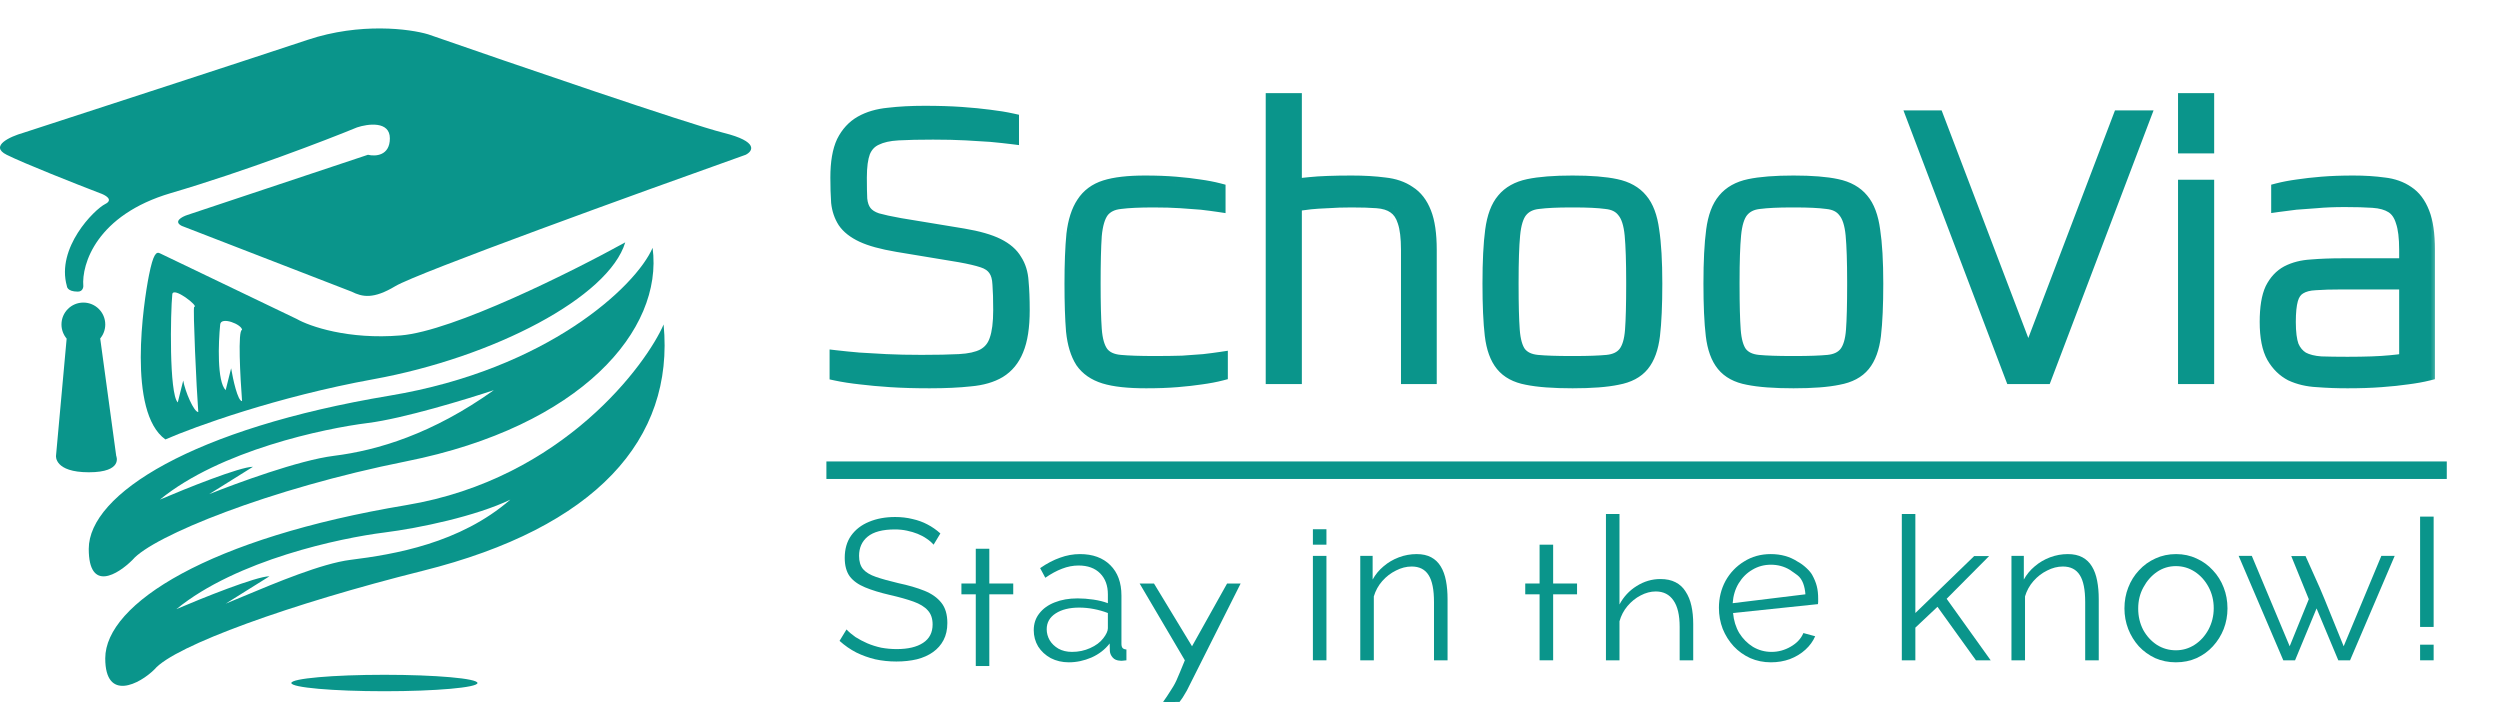 <svg xmlns="http://www.w3.org/2000/svg" width="132" height="38" viewBox="0 0 132 38" fill="none"><path d="M18.562 15.398L9.601 11.929C9.138 11.698 9.601 11.447 9.891 11.351L19.429 8.172C19.814 8.268 20.585 8.23 20.585 7.305C20.585 6.38 19.429 6.534 18.851 6.727C17.213 7.401 12.954 9.039 9.023 10.195C5.093 11.351 4.302 13.953 4.399 15.109C4.399 15.109 4.399 15.398 4.11 15.398C3.532 15.398 3.532 15.109 3.532 15.109C2.954 13.085 4.977 11.062 5.555 10.773C6.017 10.542 5.555 10.291 5.266 10.195C4.013 9.713 1.276 8.634 0.351 8.172C-0.574 7.709 0.544 7.208 1.219 7.016C5.072 5.763 13.474 3.027 16.248 2.102C19.023 1.177 21.644 1.524 22.607 1.813C27.039 3.354 36.366 6.553 38.215 7.016C40.065 7.478 39.757 7.979 39.372 8.172C33.687 10.195 22.029 14.415 20.873 15.109C19.717 15.802 19.14 15.687 18.562 15.398Z" fill="#0A958B"></path><path fill-rule="evenodd" clip-rule="evenodd" d="M21.162 17.71C23.937 17.479 30.219 14.338 33.013 12.797C32.145 15.687 26.076 18.867 19.717 20.023C14.63 20.948 10.275 22.528 8.733 23.202C6.71 21.757 7.578 15.976 7.866 14.531C8.092 13.397 8.252 13.279 8.444 13.375L15.67 16.843C16.345 17.229 18.387 17.942 21.162 17.71ZM11.915 20.601C11.453 20.138 11.53 18.096 11.626 17.132C11.663 16.688 12.781 17.132 12.781 17.421C12.55 17.421 12.685 19.926 12.781 21.179C12.55 21.179 12.3 20.023 12.203 19.445L11.915 20.601ZM9.097 15.541C9.001 16.505 8.924 20.785 9.386 21.248L9.674 20.092C9.771 20.67 10.238 21.757 10.469 21.757C10.373 20.505 10.18 16.265 10.252 16.2C10.541 16.2 9.134 15.097 9.097 15.541Z" fill="#0A958B"></path><path fill-rule="evenodd" clip-rule="evenodd" d="M34.457 13.085C33.59 15.108 28.907 19.502 20.583 20.889C10.178 22.623 4.686 26.092 4.686 28.982C4.686 31.294 6.228 30.331 6.998 29.56C8.058 28.308 14.224 25.803 21.45 24.358C30.678 22.512 35.035 17.421 34.457 13.085ZM26.075 20.6C24.63 21.081 21.277 22.103 19.427 22.334C17.114 22.623 11.623 23.779 8.443 26.38C9.792 25.802 12.663 24.646 13.357 24.646L11.045 26.091C12.49 25.513 15.78 24.299 17.629 24.068C19.942 23.779 22.832 22.912 26.075 20.6Z" fill="#0A958B"></path><path fill-rule="evenodd" clip-rule="evenodd" d="M35.039 17.132C34.172 19.155 29.779 25.283 21.454 26.67C11.049 28.404 5.557 31.873 5.557 34.763C5.557 37.075 7.388 36.112 8.158 35.341C9.218 34.089 15.384 31.873 22.321 30.139C31.451 27.856 35.617 23.202 35.039 17.132ZM26.946 26.381C25.148 27.248 22.148 27.884 20.298 28.116C17.986 28.404 12.494 29.561 9.314 32.162C10.663 31.584 13.534 30.428 14.228 30.428L11.916 31.873C12.183 31.766 12.513 31.628 12.885 31.471C14.528 30.783 16.992 29.749 18.5 29.561C20.813 29.272 24.281 28.694 26.946 26.381Z" fill="#0A958B"></path><ellipse cx="20.297" cy="36.063" rx="4.914" ry="0.434" fill="#0A958B"></ellipse><path fill-rule="evenodd" clip-rule="evenodd" d="M5.291 17.871C5.458 17.671 5.558 17.413 5.558 17.132C5.558 16.493 5.04 15.976 4.402 15.976C3.763 15.976 3.246 16.493 3.246 17.132C3.246 17.416 3.349 17.677 3.519 17.879L2.957 24.069C2.957 24.069 2.858 24.936 4.691 24.936C6.524 24.936 6.136 24.069 6.136 24.069L5.291 17.871Z" fill="#0A958B"></path><mask id="path-7-outside-1_78_658" maskUnits="userSpaceOnUse" x="42.824" y="3.934" width="86" height="17" fill="black"><rect fill="white" x="42.824" y="3.934" width="86" height="17"></rect><path d="M54.022 16.373C54.022 17.263 53.914 17.964 53.699 18.477C53.496 18.976 53.186 19.354 52.768 19.61C52.363 19.853 51.851 20.001 51.23 20.055C50.623 20.122 49.908 20.156 49.086 20.156C48.317 20.156 47.629 20.136 47.022 20.096C46.415 20.055 45.896 20.008 45.464 19.954C44.965 19.9 44.527 19.832 44.149 19.752V18.841C44.5 18.881 44.904 18.922 45.363 18.962C45.754 18.989 46.226 19.016 46.779 19.043C47.332 19.07 47.959 19.084 48.661 19.084C49.457 19.084 50.117 19.07 50.644 19.043C51.183 19.016 51.608 18.922 51.918 18.76C52.242 18.585 52.465 18.315 52.586 17.951C52.721 17.573 52.788 17.047 52.788 16.373C52.788 15.806 52.775 15.354 52.748 15.017C52.734 14.68 52.66 14.417 52.525 14.228C52.39 14.026 52.175 13.877 51.878 13.783C51.594 13.688 51.19 13.594 50.664 13.5L47.366 12.953C46.57 12.818 45.956 12.65 45.525 12.447C45.093 12.245 44.776 11.996 44.574 11.699C44.385 11.402 44.27 11.065 44.23 10.687C44.203 10.296 44.189 9.858 44.189 9.372C44.189 8.576 44.297 7.949 44.513 7.49C44.742 7.032 45.059 6.688 45.464 6.459C45.869 6.229 46.354 6.088 46.921 6.034C47.487 5.966 48.121 5.933 48.823 5.933C49.551 5.933 50.199 5.953 50.765 5.993C51.331 6.034 51.817 6.081 52.222 6.135C52.68 6.189 53.092 6.256 53.456 6.337V7.268C53.132 7.227 52.755 7.187 52.323 7.147C51.959 7.12 51.52 7.093 51.008 7.066C50.495 7.039 49.915 7.025 49.268 7.025C48.539 7.025 47.926 7.039 47.427 7.066C46.941 7.093 46.55 7.18 46.253 7.329C45.956 7.464 45.74 7.693 45.606 8.017C45.484 8.34 45.424 8.792 45.424 9.372C45.424 9.844 45.43 10.222 45.444 10.505C45.471 10.788 45.552 11.018 45.687 11.193C45.822 11.368 46.031 11.503 46.314 11.598C46.597 11.679 47.002 11.766 47.528 11.861L50.846 12.407C51.642 12.542 52.255 12.717 52.687 12.933C53.119 13.149 53.429 13.419 53.618 13.742C53.82 14.053 53.935 14.424 53.962 14.855C54.002 15.287 54.022 15.793 54.022 16.373ZM64.483 19.752C64.173 19.832 63.816 19.9 63.411 19.954C63.06 20.008 62.642 20.055 62.157 20.096C61.671 20.136 61.125 20.156 60.518 20.156C59.574 20.156 58.839 20.075 58.312 19.913C57.786 19.752 57.389 19.475 57.119 19.084C56.862 18.679 56.7 18.146 56.633 17.485C56.579 16.825 56.552 15.988 56.552 14.977C56.552 13.925 56.586 13.055 56.653 12.367C56.734 11.679 56.91 11.132 57.179 10.728C57.449 10.31 57.84 10.02 58.353 9.858C58.865 9.696 59.567 9.615 60.457 9.615C61.064 9.615 61.604 9.635 62.076 9.676C62.561 9.716 62.973 9.763 63.31 9.817C63.701 9.871 64.052 9.939 64.362 10.02V10.849C64.092 10.809 63.782 10.768 63.431 10.728C63.121 10.701 62.757 10.674 62.339 10.647C61.921 10.62 61.442 10.606 60.902 10.606C60.16 10.606 59.58 10.633 59.162 10.687C58.744 10.728 58.427 10.883 58.211 11.153C58.009 11.422 57.881 11.854 57.827 12.447C57.786 13.041 57.766 13.884 57.766 14.977C57.766 16.015 57.786 16.818 57.827 17.384C57.867 17.951 57.989 18.369 58.191 18.639C58.393 18.895 58.71 19.043 59.142 19.084C59.574 19.124 60.187 19.145 60.983 19.145C61.523 19.145 62.008 19.138 62.44 19.124C62.871 19.097 63.242 19.07 63.553 19.043C63.903 19.003 64.214 18.962 64.483 18.922V19.752ZM74.319 19.934V13.196C74.319 12.549 74.259 12.05 74.137 11.699C74.029 11.348 73.854 11.092 73.611 10.93C73.382 10.768 73.078 10.674 72.701 10.647C72.337 10.62 71.891 10.606 71.365 10.606C70.893 10.606 70.475 10.62 70.111 10.647C69.747 10.66 69.436 10.681 69.18 10.707C68.883 10.748 68.62 10.782 68.391 10.809V19.934H67.177V5.265H68.391V9.777C68.62 9.75 68.883 9.723 69.18 9.696C69.436 9.669 69.747 9.649 70.111 9.635C70.475 9.622 70.893 9.615 71.365 9.615C72.013 9.615 72.593 9.649 73.105 9.716C73.618 9.77 74.05 9.918 74.4 10.161C74.764 10.39 75.041 10.748 75.23 11.233C75.419 11.706 75.513 12.36 75.513 13.196V19.934H74.319ZM87.423 14.977C87.423 16.11 87.382 17.02 87.301 17.708C87.221 18.382 87.032 18.902 86.735 19.266C86.438 19.63 85.993 19.866 85.4 19.974C84.82 20.096 84.031 20.156 83.032 20.156C82.021 20.156 81.218 20.096 80.625 19.974C80.045 19.866 79.606 19.63 79.309 19.266C79.013 18.902 78.824 18.382 78.743 17.708C78.662 17.02 78.622 16.11 78.622 14.977C78.622 13.803 78.669 12.866 78.763 12.164C78.858 11.449 79.06 10.91 79.37 10.546C79.68 10.168 80.126 9.918 80.706 9.797C81.286 9.676 82.061 9.615 83.032 9.615C83.99 9.615 84.752 9.676 85.319 9.797C85.899 9.918 86.344 10.168 86.654 10.546C86.964 10.91 87.167 11.449 87.261 12.164C87.369 12.866 87.423 13.803 87.423 14.977ZM86.209 14.875C86.209 13.81 86.182 12.987 86.128 12.407C86.074 11.827 85.939 11.409 85.723 11.153C85.521 10.883 85.211 10.728 84.793 10.687C84.388 10.633 83.828 10.606 83.113 10.606H82.931C82.216 10.606 81.65 10.633 81.232 10.687C80.827 10.728 80.517 10.883 80.301 11.153C80.099 11.409 79.971 11.827 79.916 12.407C79.863 12.987 79.836 13.81 79.836 14.875V15.057C79.836 16.083 79.856 16.872 79.896 17.425C79.937 17.978 80.051 18.382 80.24 18.639C80.443 18.895 80.753 19.043 81.171 19.084C81.589 19.124 82.176 19.145 82.931 19.145H83.113C83.855 19.145 84.435 19.124 84.853 19.084C85.271 19.043 85.582 18.895 85.784 18.639C85.986 18.382 86.108 17.978 86.148 17.425C86.189 16.872 86.209 16.083 86.209 15.057V14.875ZM99.09 14.977C99.09 16.11 99.049 17.02 98.968 17.708C98.888 18.382 98.699 18.902 98.402 19.266C98.105 19.63 97.66 19.866 97.067 19.974C96.487 20.096 95.698 20.156 94.699 20.156C93.688 20.156 92.885 20.096 92.292 19.974C91.712 19.866 91.273 19.63 90.977 19.266C90.68 18.902 90.491 18.382 90.41 17.708C90.329 17.02 90.289 16.11 90.289 14.977C90.289 13.803 90.336 12.866 90.43 12.164C90.525 11.449 90.727 10.91 91.037 10.546C91.347 10.168 91.793 9.918 92.373 9.797C92.953 9.676 93.728 9.615 94.699 9.615C95.657 9.615 96.419 9.676 96.986 9.797C97.566 9.918 98.011 10.168 98.321 10.546C98.631 10.91 98.834 11.449 98.928 12.164C99.036 12.866 99.09 13.803 99.09 14.977ZM97.876 14.875C97.876 13.81 97.849 12.987 97.795 12.407C97.741 11.827 97.606 11.409 97.39 11.153C97.188 10.883 96.878 10.728 96.46 10.687C96.055 10.633 95.495 10.606 94.78 10.606H94.598C93.883 10.606 93.317 10.633 92.899 10.687C92.494 10.728 92.184 10.883 91.968 11.153C91.766 11.409 91.638 11.827 91.584 12.407C91.53 12.987 91.503 13.81 91.503 14.875V15.057C91.503 16.083 91.523 16.872 91.563 17.425C91.604 17.978 91.718 18.382 91.907 18.639C92.11 18.895 92.42 19.043 92.838 19.084C93.256 19.124 93.843 19.145 94.598 19.145H94.78C95.522 19.145 96.102 19.124 96.52 19.084C96.938 19.043 97.249 18.895 97.451 18.639C97.653 18.382 97.775 17.978 97.815 17.425C97.856 16.872 97.876 16.083 97.876 15.057V14.875ZM107.985 19.934H106.225L101.005 6.175H102.279L107.095 18.821L111.91 6.175H113.205L107.985 19.934ZM115.347 19.934V9.837H116.561V19.934H115.347ZM115.347 7.754V5.265H116.561V7.754H115.347ZM128.217 19.752C127.893 19.832 127.515 19.9 127.084 19.954C126.72 20.008 126.268 20.055 125.728 20.096C125.202 20.136 124.609 20.156 123.948 20.156C123.395 20.156 122.862 20.136 122.349 20.096C121.837 20.069 121.378 19.961 120.974 19.772C120.582 19.569 120.265 19.259 120.023 18.841C119.78 18.409 119.658 17.796 119.658 17C119.658 16.244 119.753 15.665 119.942 15.26C120.144 14.855 120.421 14.558 120.771 14.37C121.135 14.181 121.56 14.073 122.046 14.046C122.531 14.005 123.064 13.985 123.644 13.985H127.023V13.196C127.023 12.549 126.962 12.05 126.841 11.699C126.733 11.335 126.551 11.072 126.295 10.91C126.038 10.748 125.701 10.653 125.283 10.627C124.878 10.6 124.386 10.586 123.806 10.586C123.24 10.586 122.741 10.606 122.309 10.647C121.891 10.674 121.527 10.701 121.216 10.728C120.866 10.768 120.549 10.809 120.265 10.849V10.02C120.576 9.939 120.933 9.871 121.338 9.817C121.688 9.763 122.107 9.716 122.592 9.676C123.078 9.635 123.631 9.615 124.251 9.615C124.845 9.615 125.384 9.649 125.87 9.716C126.355 9.77 126.774 9.918 127.124 10.161C127.475 10.39 127.745 10.748 127.934 11.233C128.122 11.706 128.217 12.36 128.217 13.196V19.752ZM127.023 14.936H123.644C123.091 14.936 122.633 14.95 122.268 14.977C121.918 14.99 121.634 15.064 121.419 15.199C121.216 15.32 121.075 15.523 120.994 15.806C120.913 16.089 120.872 16.487 120.872 17C120.872 17.553 120.926 17.978 121.034 18.274C121.156 18.558 121.338 18.774 121.581 18.922C121.837 19.057 122.161 19.138 122.552 19.165C122.943 19.178 123.408 19.185 123.948 19.185C124.42 19.185 124.845 19.178 125.222 19.165C125.6 19.151 125.924 19.131 126.194 19.104C126.504 19.077 126.78 19.043 127.023 19.003V14.936Z"></path></mask><path d="M54.022 16.373C54.022 17.263 53.914 17.964 53.699 18.477C53.496 18.976 53.186 19.354 52.768 19.61C52.363 19.853 51.851 20.001 51.23 20.055C50.623 20.122 49.908 20.156 49.086 20.156C48.317 20.156 47.629 20.136 47.022 20.096C46.415 20.055 45.896 20.008 45.464 19.954C44.965 19.9 44.527 19.832 44.149 19.752V18.841C44.5 18.881 44.904 18.922 45.363 18.962C45.754 18.989 46.226 19.016 46.779 19.043C47.332 19.07 47.959 19.084 48.661 19.084C49.457 19.084 50.117 19.07 50.644 19.043C51.183 19.016 51.608 18.922 51.918 18.76C52.242 18.585 52.465 18.315 52.586 17.951C52.721 17.573 52.788 17.047 52.788 16.373C52.788 15.806 52.775 15.354 52.748 15.017C52.734 14.68 52.66 14.417 52.525 14.228C52.39 14.026 52.175 13.877 51.878 13.783C51.594 13.688 51.19 13.594 50.664 13.5L47.366 12.953C46.57 12.818 45.956 12.65 45.525 12.447C45.093 12.245 44.776 11.996 44.574 11.699C44.385 11.402 44.27 11.065 44.23 10.687C44.203 10.296 44.189 9.858 44.189 9.372C44.189 8.576 44.297 7.949 44.513 7.49C44.742 7.032 45.059 6.688 45.464 6.459C45.869 6.229 46.354 6.088 46.921 6.034C47.487 5.966 48.121 5.933 48.823 5.933C49.551 5.933 50.199 5.953 50.765 5.993C51.331 6.034 51.817 6.081 52.222 6.135C52.68 6.189 53.092 6.256 53.456 6.337V7.268C53.132 7.227 52.755 7.187 52.323 7.147C51.959 7.12 51.52 7.093 51.008 7.066C50.495 7.039 49.915 7.025 49.268 7.025C48.539 7.025 47.926 7.039 47.427 7.066C46.941 7.093 46.55 7.18 46.253 7.329C45.956 7.464 45.74 7.693 45.606 8.017C45.484 8.34 45.424 8.792 45.424 9.372C45.424 9.844 45.43 10.222 45.444 10.505C45.471 10.788 45.552 11.018 45.687 11.193C45.822 11.368 46.031 11.503 46.314 11.598C46.597 11.679 47.002 11.766 47.528 11.861L50.846 12.407C51.642 12.542 52.255 12.717 52.687 12.933C53.119 13.149 53.429 13.419 53.618 13.742C53.82 14.053 53.935 14.424 53.962 14.855C54.002 15.287 54.022 15.793 54.022 16.373ZM64.483 19.752C64.173 19.832 63.816 19.9 63.411 19.954C63.06 20.008 62.642 20.055 62.157 20.096C61.671 20.136 61.125 20.156 60.518 20.156C59.574 20.156 58.839 20.075 58.312 19.913C57.786 19.752 57.389 19.475 57.119 19.084C56.862 18.679 56.7 18.146 56.633 17.485C56.579 16.825 56.552 15.988 56.552 14.977C56.552 13.925 56.586 13.055 56.653 12.367C56.734 11.679 56.91 11.132 57.179 10.728C57.449 10.31 57.84 10.02 58.353 9.858C58.865 9.696 59.567 9.615 60.457 9.615C61.064 9.615 61.604 9.635 62.076 9.676C62.561 9.716 62.973 9.763 63.31 9.817C63.701 9.871 64.052 9.939 64.362 10.02V10.849C64.092 10.809 63.782 10.768 63.431 10.728C63.121 10.701 62.757 10.674 62.339 10.647C61.921 10.62 61.442 10.606 60.902 10.606C60.16 10.606 59.58 10.633 59.162 10.687C58.744 10.728 58.427 10.883 58.211 11.153C58.009 11.422 57.881 11.854 57.827 12.447C57.786 13.041 57.766 13.884 57.766 14.977C57.766 16.015 57.786 16.818 57.827 17.384C57.867 17.951 57.989 18.369 58.191 18.639C58.393 18.895 58.71 19.043 59.142 19.084C59.574 19.124 60.187 19.145 60.983 19.145C61.523 19.145 62.008 19.138 62.44 19.124C62.871 19.097 63.242 19.07 63.553 19.043C63.903 19.003 64.214 18.962 64.483 18.922V19.752ZM74.319 19.934V13.196C74.319 12.549 74.259 12.05 74.137 11.699C74.029 11.348 73.854 11.092 73.611 10.93C73.382 10.768 73.078 10.674 72.701 10.647C72.337 10.62 71.891 10.606 71.365 10.606C70.893 10.606 70.475 10.62 70.111 10.647C69.747 10.66 69.436 10.681 69.18 10.707C68.883 10.748 68.62 10.782 68.391 10.809V19.934H67.177V5.265H68.391V9.777C68.62 9.75 68.883 9.723 69.18 9.696C69.436 9.669 69.747 9.649 70.111 9.635C70.475 9.622 70.893 9.615 71.365 9.615C72.013 9.615 72.593 9.649 73.105 9.716C73.618 9.77 74.05 9.918 74.4 10.161C74.764 10.39 75.041 10.748 75.23 11.233C75.419 11.706 75.513 12.36 75.513 13.196V19.934H74.319ZM87.423 14.977C87.423 16.11 87.382 17.02 87.301 17.708C87.221 18.382 87.032 18.902 86.735 19.266C86.438 19.63 85.993 19.866 85.4 19.974C84.82 20.096 84.031 20.156 83.032 20.156C82.021 20.156 81.218 20.096 80.625 19.974C80.045 19.866 79.606 19.63 79.309 19.266C79.013 18.902 78.824 18.382 78.743 17.708C78.662 17.02 78.622 16.11 78.622 14.977C78.622 13.803 78.669 12.866 78.763 12.164C78.858 11.449 79.06 10.91 79.37 10.546C79.68 10.168 80.126 9.918 80.706 9.797C81.286 9.676 82.061 9.615 83.032 9.615C83.99 9.615 84.752 9.676 85.319 9.797C85.899 9.918 86.344 10.168 86.654 10.546C86.964 10.91 87.167 11.449 87.261 12.164C87.369 12.866 87.423 13.803 87.423 14.977ZM86.209 14.875C86.209 13.81 86.182 12.987 86.128 12.407C86.074 11.827 85.939 11.409 85.723 11.153C85.521 10.883 85.211 10.728 84.793 10.687C84.388 10.633 83.828 10.606 83.113 10.606H82.931C82.216 10.606 81.65 10.633 81.232 10.687C80.827 10.728 80.517 10.883 80.301 11.153C80.099 11.409 79.971 11.827 79.916 12.407C79.863 12.987 79.836 13.81 79.836 14.875V15.057C79.836 16.083 79.856 16.872 79.896 17.425C79.937 17.978 80.051 18.382 80.24 18.639C80.443 18.895 80.753 19.043 81.171 19.084C81.589 19.124 82.176 19.145 82.931 19.145H83.113C83.855 19.145 84.435 19.124 84.853 19.084C85.271 19.043 85.582 18.895 85.784 18.639C85.986 18.382 86.108 17.978 86.148 17.425C86.189 16.872 86.209 16.083 86.209 15.057V14.875ZM99.09 14.977C99.09 16.11 99.049 17.02 98.968 17.708C98.888 18.382 98.699 18.902 98.402 19.266C98.105 19.63 97.66 19.866 97.067 19.974C96.487 20.096 95.698 20.156 94.699 20.156C93.688 20.156 92.885 20.096 92.292 19.974C91.712 19.866 91.273 19.63 90.977 19.266C90.68 18.902 90.491 18.382 90.41 17.708C90.329 17.02 90.289 16.11 90.289 14.977C90.289 13.803 90.336 12.866 90.43 12.164C90.525 11.449 90.727 10.91 91.037 10.546C91.347 10.168 91.793 9.918 92.373 9.797C92.953 9.676 93.728 9.615 94.699 9.615C95.657 9.615 96.419 9.676 96.986 9.797C97.566 9.918 98.011 10.168 98.321 10.546C98.631 10.91 98.834 11.449 98.928 12.164C99.036 12.866 99.09 13.803 99.09 14.977ZM97.876 14.875C97.876 13.81 97.849 12.987 97.795 12.407C97.741 11.827 97.606 11.409 97.39 11.153C97.188 10.883 96.878 10.728 96.46 10.687C96.055 10.633 95.495 10.606 94.78 10.606H94.598C93.883 10.606 93.317 10.633 92.899 10.687C92.494 10.728 92.184 10.883 91.968 11.153C91.766 11.409 91.638 11.827 91.584 12.407C91.53 12.987 91.503 13.81 91.503 14.875V15.057C91.503 16.083 91.523 16.872 91.563 17.425C91.604 17.978 91.718 18.382 91.907 18.639C92.11 18.895 92.42 19.043 92.838 19.084C93.256 19.124 93.843 19.145 94.598 19.145H94.78C95.522 19.145 96.102 19.124 96.52 19.084C96.938 19.043 97.249 18.895 97.451 18.639C97.653 18.382 97.775 17.978 97.815 17.425C97.856 16.872 97.876 16.083 97.876 15.057V14.875ZM107.985 19.934H106.225L101.005 6.175H102.279L107.095 18.821L111.91 6.175H113.205L107.985 19.934ZM115.347 19.934V9.837H116.561V19.934H115.347ZM115.347 7.754V5.265H116.561V7.754H115.347ZM128.217 19.752C127.893 19.832 127.515 19.9 127.084 19.954C126.72 20.008 126.268 20.055 125.728 20.096C125.202 20.136 124.609 20.156 123.948 20.156C123.395 20.156 122.862 20.136 122.349 20.096C121.837 20.069 121.378 19.961 120.974 19.772C120.582 19.569 120.265 19.259 120.023 18.841C119.78 18.409 119.658 17.796 119.658 17C119.658 16.244 119.753 15.665 119.942 15.26C120.144 14.855 120.421 14.558 120.771 14.37C121.135 14.181 121.56 14.073 122.046 14.046C122.531 14.005 123.064 13.985 123.644 13.985H127.023V13.196C127.023 12.549 126.962 12.05 126.841 11.699C126.733 11.335 126.551 11.072 126.295 10.91C126.038 10.748 125.701 10.653 125.283 10.627C124.878 10.6 124.386 10.586 123.806 10.586C123.24 10.586 122.741 10.606 122.309 10.647C121.891 10.674 121.527 10.701 121.216 10.728C120.866 10.768 120.549 10.809 120.265 10.849V10.02C120.576 9.939 120.933 9.871 121.338 9.817C121.688 9.763 122.107 9.716 122.592 9.676C123.078 9.635 123.631 9.615 124.251 9.615C124.845 9.615 125.384 9.649 125.87 9.716C126.355 9.77 126.774 9.918 127.124 10.161C127.475 10.39 127.745 10.748 127.934 11.233C128.122 11.706 128.217 12.36 128.217 13.196V19.752ZM127.023 14.936H123.644C123.091 14.936 122.633 14.95 122.268 14.977C121.918 14.99 121.634 15.064 121.419 15.199C121.216 15.32 121.075 15.523 120.994 15.806C120.913 16.089 120.872 16.487 120.872 17C120.872 17.553 120.926 17.978 121.034 18.274C121.156 18.558 121.338 18.774 121.581 18.922C121.837 19.057 122.161 19.138 122.552 19.165C122.943 19.178 123.408 19.185 123.948 19.185C124.42 19.185 124.845 19.178 125.222 19.165C125.6 19.151 125.924 19.131 126.194 19.104C126.504 19.077 126.78 19.043 127.023 19.003V14.936Z" fill="#0A958B"></path><path d="M53.699 18.477L53.379 18.342L53.377 18.346L53.699 18.477ZM52.768 19.61L52.947 19.907L52.949 19.906L52.768 19.61ZM51.23 20.055L51.2 19.709L51.192 19.71L51.23 20.055ZM47.022 20.096L46.999 20.442L47.022 20.096ZM45.464 19.954L45.507 19.61L45.501 19.609L45.464 19.954ZM44.149 19.752H43.802V20.032L44.076 20.091L44.149 19.752ZM44.149 18.841L44.189 18.497L43.802 18.452V18.841H44.149ZM45.363 18.962L45.332 19.308L45.339 19.308L45.363 18.962ZM46.779 19.043L46.762 19.39L46.779 19.043ZM50.644 19.043L50.626 18.697L50.626 18.697L50.644 19.043ZM51.918 18.76L52.079 19.068L52.083 19.065L51.918 18.76ZM52.586 17.951L52.259 17.834L52.257 17.841L52.586 17.951ZM52.748 15.017L52.401 15.031L52.402 15.045L52.748 15.017ZM52.525 14.228L52.236 14.421L52.243 14.43L52.525 14.228ZM51.878 13.783L51.768 14.112L51.773 14.113L51.878 13.783ZM50.664 13.5L50.725 13.158L50.721 13.157L50.664 13.5ZM47.366 12.953L47.308 13.295L47.309 13.296L47.366 12.953ZM45.525 12.447L45.377 12.761L45.525 12.447ZM44.574 11.699L44.281 11.885L44.287 11.894L44.574 11.699ZM44.23 10.687L43.883 10.711L43.885 10.724L44.23 10.687ZM44.513 7.49L44.203 7.335L44.199 7.343L44.513 7.49ZM45.464 6.459L45.635 6.76L45.464 6.459ZM46.921 6.034L46.954 6.379L46.962 6.378L46.921 6.034ZM50.765 5.993L50.74 6.339L50.765 5.993ZM52.222 6.135L52.176 6.479L52.181 6.479L52.222 6.135ZM53.456 6.337H53.803V6.059L53.531 5.999L53.456 6.337ZM53.456 7.268L53.413 7.612L53.803 7.661V7.268H53.456ZM52.323 7.147L52.355 6.801L52.349 6.801L52.323 7.147ZM51.008 7.066L51.026 6.719L51.008 7.066ZM47.427 7.066L47.408 6.719L47.407 6.719L47.427 7.066ZM46.253 7.329L46.397 7.645L46.408 7.639L46.253 7.329ZM45.606 8.017L45.285 7.883L45.281 7.895L45.606 8.017ZM45.444 10.505L45.097 10.522L45.098 10.53L45.099 10.538L45.444 10.505ZM45.687 11.193L45.412 11.405H45.412L45.687 11.193ZM46.314 11.598L46.204 11.927L46.211 11.929L46.218 11.931L46.314 11.598ZM47.528 11.861L47.467 12.202L47.471 12.203L47.528 11.861ZM50.846 12.407L50.904 12.065L50.902 12.065L50.846 12.407ZM52.687 12.933L52.842 12.623L52.687 12.933ZM53.618 13.742L53.318 13.917L53.323 13.925L53.327 13.932L53.618 13.742ZM53.962 14.855L53.615 14.877L53.616 14.888L53.962 14.855ZM53.676 16.373C53.676 17.241 53.569 17.89 53.379 18.342L54.018 18.611C54.26 18.038 54.369 17.285 54.369 16.373H53.676ZM53.377 18.346C53.2 18.784 52.935 19.1 52.587 19.314L52.949 19.906C53.437 19.607 53.793 19.168 54.02 18.607L53.377 18.346ZM52.59 19.312C52.242 19.521 51.784 19.659 51.2 19.709L51.26 20.401C51.917 20.343 52.485 20.184 52.947 19.907L52.59 19.312ZM51.192 19.71C50.601 19.776 49.9 19.809 49.086 19.809V20.503C49.917 20.503 50.645 20.469 51.269 20.4L51.192 19.71ZM49.086 19.809C48.323 19.809 47.643 19.789 47.045 19.749L46.999 20.442C47.615 20.483 48.311 20.503 49.086 20.503V19.809ZM47.045 19.749C46.442 19.709 45.93 19.663 45.507 19.61L45.421 20.298C45.861 20.353 46.388 20.401 46.999 20.442L47.045 19.749ZM45.501 19.609C45.011 19.556 44.585 19.49 44.222 19.412L44.076 20.091C44.468 20.175 44.919 20.244 45.427 20.299L45.501 19.609ZM44.496 19.752V18.841H43.802V19.752H44.496ZM44.109 19.186C44.464 19.227 44.871 19.267 45.332 19.308L45.393 18.617C44.937 18.577 44.535 18.537 44.189 18.497L44.109 19.186ZM45.339 19.308C45.733 19.336 46.208 19.363 46.762 19.39L46.796 18.697C46.245 18.67 45.775 18.643 45.387 18.616L45.339 19.308ZM46.762 19.39C47.322 19.417 47.955 19.431 48.661 19.431V18.737C47.964 18.737 47.342 18.724 46.796 18.697L46.762 19.39ZM48.661 19.431C49.46 19.431 50.127 19.417 50.661 19.39L50.626 18.697C50.108 18.724 49.453 18.737 48.661 18.737V19.431ZM50.661 19.39C51.226 19.361 51.707 19.262 52.079 19.068L51.758 18.453C51.509 18.582 51.14 18.671 50.626 18.697L50.661 19.39ZM52.083 19.065C52.488 18.846 52.767 18.504 52.915 18.061L52.257 17.841C52.162 18.126 51.996 18.324 51.753 18.455L52.083 19.065ZM52.913 18.067C53.067 17.635 53.135 17.064 53.135 16.373H52.441C52.441 17.031 52.375 17.511 52.259 17.834L52.913 18.067ZM53.135 16.373C53.135 15.802 53.122 15.34 53.093 14.989L52.402 15.045C52.428 15.369 52.441 15.81 52.441 16.373H53.135ZM53.094 15.003C53.079 14.627 52.996 14.29 52.807 14.026L52.243 14.43C52.325 14.544 52.389 14.732 52.401 15.031L53.094 15.003ZM52.814 14.036C52.624 13.751 52.333 13.564 51.983 13.452L51.773 14.113C52.016 14.191 52.156 14.3 52.237 14.42L52.814 14.036ZM51.987 13.454C51.681 13.351 51.257 13.254 50.725 13.158L50.602 13.841C51.123 13.934 51.508 14.025 51.768 14.112L51.987 13.454ZM50.721 13.157L47.423 12.611L47.309 13.296L50.607 13.842L50.721 13.157ZM47.424 12.611C46.641 12.479 46.062 12.316 45.672 12.133L45.377 12.761C45.85 12.983 46.499 13.158 47.308 13.295L47.424 12.611ZM45.672 12.133C45.279 11.949 45.018 11.735 44.86 11.504L44.287 11.894C44.534 12.257 44.907 12.541 45.377 12.761L45.672 12.133ZM44.866 11.513C44.709 11.264 44.61 10.979 44.575 10.65L43.885 10.724C43.931 11.151 44.061 11.54 44.281 11.885L44.866 11.513ZM44.576 10.663C44.55 10.282 44.536 9.852 44.536 9.372H43.843C43.843 9.864 43.856 10.31 43.884 10.711L44.576 10.663ZM44.536 9.372C44.536 8.601 44.642 8.032 44.827 7.638L44.199 7.343C43.953 7.866 43.843 8.551 43.843 9.372H44.536ZM44.823 7.646C45.025 7.242 45.296 6.952 45.635 6.76L45.293 6.157C44.822 6.424 44.46 6.822 44.203 7.335L44.823 7.646ZM45.635 6.76C45.989 6.56 46.425 6.429 46.954 6.379L46.888 5.688C46.283 5.746 45.748 5.899 45.293 6.157L45.635 6.76ZM46.962 6.378C47.512 6.313 48.132 6.279 48.823 6.279V5.586C48.111 5.586 47.463 5.62 46.88 5.689L46.962 6.378ZM48.823 6.279C49.545 6.279 50.184 6.299 50.74 6.339L50.79 5.647C50.213 5.606 49.557 5.586 48.823 5.586V6.279ZM50.74 6.339C51.302 6.379 51.78 6.426 52.176 6.479L52.268 5.791C51.854 5.736 51.361 5.688 50.79 5.647L50.74 6.339ZM52.181 6.479C52.631 6.532 53.03 6.598 53.381 6.676L53.531 5.999C53.153 5.915 52.73 5.845 52.262 5.79L52.181 6.479ZM53.109 6.337V7.268H53.803V6.337H53.109ZM53.499 6.924C53.171 6.883 52.789 6.842 52.355 6.801L52.291 7.492C52.72 7.532 53.094 7.572 53.413 7.612L53.499 6.924ZM52.349 6.801C51.981 6.773 51.54 6.746 51.026 6.719L50.989 7.412C51.501 7.439 51.936 7.466 52.297 7.492L52.349 6.801ZM51.026 6.719C50.506 6.692 49.92 6.678 49.268 6.678V7.372C49.911 7.372 50.484 7.385 50.989 7.412L51.026 6.719ZM49.268 6.678C48.536 6.678 47.915 6.692 47.408 6.719L47.445 7.412C47.936 7.385 48.543 7.372 49.268 7.372V6.678ZM47.407 6.719C46.895 6.748 46.452 6.841 46.098 7.018L46.408 7.639C46.648 7.519 46.987 7.437 47.446 7.412L47.407 6.719ZM46.11 7.013C45.727 7.187 45.451 7.485 45.285 7.883L45.926 8.15C46.03 7.9 46.186 7.74 46.397 7.644L46.11 7.013ZM45.281 7.895C45.138 8.275 45.077 8.775 45.077 9.372H45.77C45.77 8.809 45.83 8.405 45.93 8.138L45.281 7.895ZM45.077 9.372C45.077 9.847 45.084 10.23 45.097 10.522L45.79 10.489C45.777 10.213 45.77 9.842 45.77 9.372H45.077ZM45.099 10.538C45.13 10.868 45.227 11.165 45.412 11.405L45.962 10.982C45.876 10.871 45.812 10.709 45.789 10.472L45.099 10.538ZM45.412 11.405C45.601 11.651 45.878 11.818 46.204 11.927L46.423 11.269C46.183 11.189 46.042 11.086 45.962 10.982L45.412 11.405ZM46.218 11.931C46.519 12.017 46.937 12.107 47.467 12.202L47.589 11.519C47.067 11.426 46.676 11.34 46.409 11.264L46.218 11.931ZM47.471 12.203L50.79 12.749L50.902 12.065L47.584 11.518L47.471 12.203ZM50.788 12.749C51.569 12.882 52.145 13.05 52.532 13.243L52.842 12.623C52.366 12.385 51.714 12.202 50.904 12.065L50.788 12.749ZM52.532 13.243C52.92 13.438 53.172 13.666 53.318 13.917L53.917 13.568C53.686 13.171 53.317 12.86 52.842 12.623L52.532 13.243ZM53.327 13.932C53.492 14.184 53.592 14.495 53.616 14.877L54.308 14.834C54.278 14.352 54.148 13.921 53.908 13.553L53.327 13.932ZM53.616 14.888C53.656 15.306 53.676 15.8 53.676 16.373H54.369C54.369 15.785 54.349 15.268 54.307 14.823L53.616 14.888ZM64.483 19.752L64.571 20.087L64.83 20.02V19.752H64.483ZM63.411 19.954L63.365 19.61L63.358 19.611L63.411 19.954ZM62.157 20.096L62.185 20.441L62.157 20.096ZM58.312 19.913L58.21 20.245L58.312 19.913ZM57.119 19.084L56.825 19.27L56.833 19.281L57.119 19.084ZM56.633 17.485L56.287 17.514L56.288 17.521L56.633 17.485ZM56.653 12.367L56.309 12.326L56.308 12.333L56.653 12.367ZM57.179 10.728L57.468 10.92L57.471 10.916L57.179 10.728ZM58.353 9.858L58.457 10.188L58.353 9.858ZM62.076 9.676L62.046 10.021L62.047 10.021L62.076 9.676ZM63.31 9.817L63.255 10.16L63.263 10.161L63.31 9.817ZM64.362 10.02H64.709V9.752L64.45 9.684L64.362 10.02ZM64.362 10.849L64.311 11.192L64.709 11.252V10.849H64.362ZM63.431 10.728L63.471 10.383L63.461 10.382L63.431 10.728ZM62.339 10.647L62.316 10.993L62.339 10.647ZM59.162 10.687L59.196 11.033L59.207 11.031L59.162 10.687ZM58.211 11.153L57.94 10.936L57.934 10.944L58.211 11.153ZM57.827 12.447L57.481 12.416L57.481 12.424L57.827 12.447ZM57.827 17.384L57.481 17.409L57.827 17.384ZM58.191 18.639L57.913 18.847L57.919 18.854L58.191 18.639ZM59.142 19.084L59.174 18.738L59.142 19.084ZM62.44 19.124L62.451 19.471L62.462 19.471L62.44 19.124ZM63.553 19.043L63.583 19.389L63.592 19.388L63.553 19.043ZM64.483 18.922H64.83V18.519L64.432 18.579L64.483 18.922ZM64.396 19.416C64.102 19.492 63.759 19.558 63.365 19.61L63.457 20.298C63.872 20.242 64.244 20.172 64.571 20.087L64.396 19.416ZM63.358 19.611C63.018 19.663 62.608 19.71 62.128 19.75L62.185 20.441C62.676 20.4 63.103 20.352 63.464 20.297L63.358 19.611ZM62.128 19.75C61.654 19.789 61.117 19.809 60.518 19.809V20.503C61.132 20.503 61.688 20.483 62.185 20.441L62.128 19.75ZM60.518 19.809C59.587 19.809 58.892 19.729 58.414 19.582L58.21 20.245C58.785 20.422 59.56 20.503 60.518 20.503V19.809ZM58.414 19.582C57.951 19.439 57.623 19.204 57.404 18.887L56.833 19.281C57.154 19.746 57.622 20.064 58.21 20.245L58.414 19.582ZM57.412 18.898C57.193 18.553 57.042 18.077 56.978 17.45L56.288 17.521C56.359 18.215 56.532 18.805 56.826 19.269L57.412 18.898ZM56.979 17.457C56.926 16.809 56.899 15.983 56.899 14.977H56.205C56.205 15.993 56.232 16.84 56.287 17.514L56.979 17.457ZM56.899 14.977C56.899 13.931 56.933 13.073 56.998 12.4L56.308 12.333C56.239 13.036 56.205 13.918 56.205 14.977H56.899ZM56.998 12.407C57.075 11.752 57.239 11.264 57.468 10.92L56.891 10.535C56.581 11.001 56.394 11.605 56.309 12.326L56.998 12.407ZM57.471 10.916C57.693 10.571 58.015 10.328 58.457 10.188L58.248 9.527C57.666 9.711 57.205 10.048 56.888 10.54L57.471 10.916ZM58.457 10.188C58.921 10.042 59.582 9.962 60.457 9.962V9.268C59.551 9.268 58.81 9.35 58.248 9.527L58.457 10.188ZM60.457 9.962C61.057 9.962 61.586 9.982 62.046 10.021L62.105 9.33C61.621 9.289 61.071 9.268 60.457 9.268V9.962ZM62.047 10.021C62.527 10.061 62.929 10.108 63.255 10.16L63.365 9.475C63.016 9.419 62.596 9.371 62.105 9.33L62.047 10.021ZM63.263 10.161C63.643 10.213 63.98 10.278 64.274 10.355L64.45 9.684C64.124 9.599 63.759 9.529 63.357 9.474L63.263 10.161ZM64.015 10.02V10.849H64.709V10.02H64.015ZM64.413 10.506C64.139 10.465 63.825 10.424 63.471 10.383L63.392 11.072C63.739 11.112 64.046 11.152 64.311 11.192L64.413 10.506ZM63.461 10.382C63.148 10.355 62.781 10.328 62.361 10.301L62.316 10.993C62.733 11.02 63.094 11.047 63.401 11.073L63.461 10.382ZM62.361 10.301C61.934 10.273 61.447 10.259 60.902 10.259V10.953C61.436 10.953 61.907 10.966 62.316 10.993L62.361 10.301ZM60.902 10.259C60.155 10.259 59.558 10.287 59.118 10.343L59.207 11.031C59.603 10.98 60.166 10.953 60.902 10.953V10.259ZM59.129 10.342C58.639 10.389 58.227 10.578 57.94 10.936L58.482 11.369C58.627 11.188 58.849 11.066 59.196 11.033L59.129 10.342ZM57.934 10.944C57.673 11.292 57.537 11.801 57.481 12.416L58.172 12.479C58.224 11.907 58.344 11.553 58.489 11.361L57.934 10.944ZM57.481 12.424C57.44 13.029 57.419 13.882 57.419 14.977H58.113C58.113 13.887 58.133 13.053 58.173 12.471L57.481 12.424ZM57.419 14.977C57.419 16.018 57.44 16.83 57.481 17.409L58.173 17.36C58.133 16.805 58.113 16.012 58.113 14.977H57.419ZM57.481 17.409C57.523 18.001 57.652 18.499 57.913 18.847L58.468 18.431C58.325 18.239 58.211 17.9 58.173 17.36L57.481 17.409ZM57.919 18.854C58.197 19.206 58.616 19.383 59.11 19.429L59.174 18.738C58.805 18.704 58.589 18.584 58.463 18.424L57.919 18.854ZM59.11 19.429C59.557 19.471 60.184 19.491 60.983 19.491V18.798C60.191 18.798 59.59 18.777 59.174 18.738L59.11 19.429ZM60.983 19.491C61.525 19.491 62.015 19.485 62.451 19.471L62.429 18.778C62.002 18.791 61.52 18.798 60.983 18.798V19.491ZM62.462 19.471C62.895 19.443 63.269 19.416 63.583 19.389L63.523 18.698C63.216 18.724 62.848 18.751 62.418 18.778L62.462 19.471ZM63.592 19.388C63.946 19.347 64.26 19.306 64.535 19.265L64.432 18.579C64.167 18.619 63.861 18.659 63.513 18.699L63.592 19.388ZM64.136 18.922V19.752H64.83V18.922H64.136ZM74.319 19.934H73.972V20.28H74.319V19.934ZM74.137 11.699L73.805 11.801L73.809 11.812L74.137 11.699ZM73.611 10.93L73.411 11.213L73.419 11.219L73.611 10.93ZM72.701 10.647L72.675 10.993L72.676 10.993L72.701 10.647ZM70.111 10.647L70.124 10.994L70.136 10.993L70.111 10.647ZM69.18 10.707L69.144 10.362L69.133 10.364L69.18 10.707ZM68.391 10.809L68.351 10.464L68.044 10.5V10.809H68.391ZM68.391 19.934V20.28H68.738V19.934H68.391ZM67.177 19.934H66.83V20.28H67.177V19.934ZM67.177 5.265V4.918H66.83V5.265H67.177ZM68.391 5.265H68.738V4.918H68.391V5.265ZM68.391 9.777H68.044V10.167L68.432 10.121L68.391 9.777ZM69.18 9.696L69.212 10.041L69.216 10.041L69.18 9.696ZM70.111 9.635L70.124 9.982L70.111 9.635ZM73.105 9.716L73.06 10.06L73.069 10.061L73.105 9.716ZM74.4 10.161L74.203 10.446L74.209 10.451L74.216 10.455L74.4 10.161ZM75.23 11.233L74.906 11.359L74.908 11.362L75.23 11.233ZM75.513 19.934V20.28H75.86V19.934H75.513ZM74.666 19.934V13.196H73.972V19.934H74.666ZM74.666 13.196C74.666 12.534 74.605 11.99 74.465 11.585L73.809 11.812C73.912 12.109 73.972 12.563 73.972 13.196H74.666ZM74.469 11.597C74.344 11.19 74.129 10.858 73.804 10.641L73.419 11.219C73.579 11.326 73.715 11.506 73.806 11.801L74.469 11.597ZM73.811 10.647C73.515 10.438 73.145 10.331 72.725 10.301L72.676 10.993C73.012 11.017 73.249 11.099 73.411 11.213L73.811 10.647ZM72.726 10.301C72.351 10.273 71.897 10.259 71.365 10.259V10.953C71.886 10.953 72.322 10.966 72.675 10.993L72.726 10.301ZM71.365 10.259C70.887 10.259 70.46 10.273 70.085 10.301L70.136 10.993C70.49 10.966 70.9 10.953 71.365 10.953V10.259ZM70.098 10.3C69.729 10.314 69.41 10.335 69.144 10.363L69.216 11.052C69.463 11.027 69.764 11.007 70.124 10.993L70.098 10.3ZM69.133 10.364C68.838 10.404 68.577 10.438 68.351 10.464L68.432 11.153C68.664 11.126 68.929 11.092 69.227 11.051L69.133 10.364ZM68.044 10.809V19.934H68.738V10.809H68.044ZM68.391 19.587H67.177V20.28H68.391V19.587ZM67.524 19.934V5.265H66.83V19.934H67.524ZM67.177 5.612H68.391V4.918H67.177V5.612ZM68.044 5.265V9.777H68.738V5.265H68.044ZM68.432 10.121C68.657 10.095 68.917 10.068 69.212 10.041L69.149 9.35C68.85 9.378 68.584 9.405 68.351 9.432L68.432 10.121ZM69.216 10.041C69.463 10.015 69.764 9.995 70.124 9.982L70.098 9.289C69.729 9.302 69.41 9.323 69.144 9.351L69.216 10.041ZM70.124 9.982C70.483 9.968 70.896 9.962 71.365 9.962V9.268C70.89 9.268 70.468 9.275 70.098 9.289L70.124 9.982ZM71.365 9.962C72.001 9.962 72.566 9.995 73.06 10.06L73.151 9.372C72.62 9.302 72.024 9.268 71.365 9.268V9.962ZM73.069 10.061C73.536 10.11 73.909 10.243 74.203 10.446L74.598 9.876C74.19 9.594 73.7 9.43 73.142 9.371L73.069 10.061ZM74.216 10.455C74.504 10.637 74.739 10.928 74.906 11.359L75.553 11.108C75.343 10.568 75.025 10.144 74.585 9.868L74.216 10.455ZM74.908 11.362C75.073 11.775 75.166 12.379 75.166 13.196H75.86C75.86 12.341 75.764 11.636 75.552 11.105L74.908 11.362ZM75.166 13.196V19.934H75.86V13.196H75.166ZM75.513 19.587H74.319V20.28H75.513V19.587ZM87.301 17.708L87.646 17.749L87.646 17.748L87.301 17.708ZM86.735 19.266L86.466 19.047L86.735 19.266ZM85.4 19.974L85.338 19.633L85.329 19.635L85.4 19.974ZM80.625 19.974L80.694 19.634L80.688 19.633L80.625 19.974ZM79.309 19.266L79.041 19.485L79.309 19.266ZM78.743 17.708L78.398 17.748L78.399 17.749L78.743 17.708ZM78.763 12.164L79.107 12.21L79.107 12.21L78.763 12.164ZM79.37 10.546L79.634 10.771L79.638 10.766L79.37 10.546ZM80.706 9.797L80.635 9.458H80.635L80.706 9.797ZM85.319 9.797L85.246 10.136L85.248 10.136L85.319 9.797ZM86.654 10.546L86.386 10.766L86.39 10.771L86.654 10.546ZM87.261 12.164L86.917 12.21L86.918 12.217L87.261 12.164ZM86.128 12.407L85.783 12.439L86.128 12.407ZM85.723 11.153L85.446 11.361L85.452 11.368L85.458 11.376L85.723 11.153ZM84.793 10.687L84.747 11.031L84.759 11.033L84.793 10.687ZM81.232 10.687L81.266 11.033L81.276 11.031L81.232 10.687ZM80.301 11.153L80.03 10.936L80.029 10.938L80.301 11.153ZM79.916 12.407L79.571 12.375L79.916 12.407ZM79.896 17.425L80.242 17.399L79.896 17.425ZM80.24 18.639L79.961 18.845L79.968 18.854L80.24 18.639ZM81.171 19.084L81.204 18.739L81.171 19.084ZM84.853 19.084L84.82 18.739L84.853 19.084ZM85.784 18.639L86.056 18.854L85.784 18.639ZM86.148 17.425L86.494 17.45L86.148 17.425ZM87.076 14.977C87.076 16.103 87.036 16.999 86.957 17.668L87.646 17.748C87.729 17.041 87.77 16.116 87.77 14.977H87.076ZM86.957 17.667C86.881 18.303 86.707 18.752 86.466 19.047L87.004 19.485C87.357 19.052 87.56 18.461 87.646 17.749L86.957 17.667ZM86.466 19.047C86.235 19.331 85.873 19.535 85.338 19.633L85.462 20.315C86.113 20.197 86.641 19.93 87.004 19.485L86.466 19.047ZM85.329 19.635C84.782 19.749 84.02 19.809 83.032 19.809V20.503C84.04 20.503 84.857 20.442 85.471 20.314L85.329 19.635ZM83.032 19.809C82.031 19.809 81.255 19.749 80.694 19.634L80.555 20.314C81.182 20.442 82.011 20.503 83.032 20.503V19.809ZM80.688 19.633C80.168 19.536 79.811 19.332 79.578 19.047L79.041 19.485C79.401 19.928 79.922 20.196 80.561 20.315L80.688 19.633ZM79.578 19.047C79.338 18.752 79.164 18.303 79.087 17.667L78.399 17.749C78.484 18.461 78.688 19.052 79.041 19.485L79.578 19.047ZM79.088 17.668C79.009 16.999 78.969 16.103 78.969 14.977H78.275C78.275 16.116 78.315 17.041 78.398 17.748L79.088 17.668ZM78.969 14.977C78.969 13.81 79.016 12.89 79.107 12.21L78.419 12.118C78.322 12.841 78.275 13.796 78.275 14.977H78.969ZM79.107 12.21C79.197 11.53 79.384 11.064 79.634 10.771L79.106 10.321C78.736 10.755 78.518 11.369 78.419 12.119L79.107 12.21ZM79.638 10.766C79.888 10.461 80.257 10.245 80.777 10.136L80.635 9.458C79.994 9.592 79.473 9.875 79.102 10.325L79.638 10.766ZM80.777 10.136C81.323 10.022 82.072 9.962 83.032 9.962V9.268C82.05 9.268 81.248 9.329 80.635 9.458L80.777 10.136ZM83.032 9.962C83.979 9.962 84.714 10.022 85.246 10.136L85.391 9.458C84.79 9.329 84.001 9.268 83.032 9.268V9.962ZM85.248 10.136C85.767 10.245 86.136 10.461 86.386 10.766L86.922 10.325C86.552 9.875 86.03 9.592 85.39 9.458L85.248 10.136ZM86.39 10.771C86.64 11.064 86.827 11.53 86.917 12.21L87.605 12.119C87.506 11.369 87.288 10.755 86.918 10.321L86.39 10.771ZM86.918 12.217C87.022 12.893 87.076 13.811 87.076 14.977H87.77C87.77 13.795 87.716 12.838 87.604 12.111L86.918 12.217ZM86.556 14.875C86.556 13.806 86.529 12.971 86.473 12.375L85.783 12.439C85.835 13.003 85.862 13.813 85.862 14.875H86.556ZM86.473 12.375C86.417 11.771 86.273 11.267 85.989 10.929L85.458 11.376C85.606 11.551 85.731 11.883 85.783 12.439L86.473 12.375ZM86.001 10.944C85.726 10.578 85.316 10.389 84.826 10.342L84.759 11.033C85.106 11.066 85.316 11.187 85.446 11.361L86.001 10.944ZM84.838 10.343C84.411 10.287 83.834 10.259 83.113 10.259V10.953C83.822 10.953 84.365 10.98 84.747 11.031L84.838 10.343ZM83.113 10.259H82.931V10.953H83.113V10.259ZM82.931 10.259C82.21 10.259 81.627 10.287 81.187 10.343L81.276 11.031C81.673 10.98 82.222 10.953 82.931 10.953V10.259ZM81.197 10.342C80.717 10.39 80.314 10.58 80.03 10.936L80.572 11.369C80.719 11.185 80.937 11.065 81.266 11.032L81.197 10.342ZM80.029 10.938C79.763 11.274 79.627 11.774 79.571 12.375L80.262 12.439C80.314 11.88 80.434 11.544 80.573 11.367L80.029 10.938ZM79.571 12.375C79.516 12.971 79.489 13.806 79.489 14.875H80.182C80.182 13.813 80.209 13.003 80.262 12.439L79.571 12.375ZM79.489 14.875V15.057H80.182V14.875H79.489ZM79.489 15.057C79.489 16.085 79.509 16.884 79.55 17.45L80.242 17.399C80.203 16.859 80.182 16.08 80.182 15.057H79.489ZM79.55 17.45C79.593 18.026 79.714 18.509 79.961 18.844L80.519 18.433C80.389 18.255 80.281 17.93 80.242 17.399L79.55 17.45ZM79.968 18.854C80.244 19.204 80.654 19.382 81.138 19.429L81.204 18.739C80.852 18.704 80.641 18.586 80.513 18.424L79.968 18.854ZM81.138 19.429C81.572 19.471 82.172 19.491 82.931 19.491V18.798C82.18 18.798 81.606 18.777 81.204 18.739L81.138 19.429ZM82.931 19.491H83.113V18.798H82.931V19.491ZM83.113 19.491C83.859 19.491 84.452 19.471 84.887 19.429L84.82 18.739C84.418 18.777 83.851 18.798 83.113 18.798V19.491ZM84.887 19.429C85.371 19.382 85.78 19.204 86.056 18.854L85.512 18.424C85.384 18.586 85.172 18.704 84.82 18.739L84.887 19.429ZM86.056 18.854C86.322 18.517 86.452 18.029 86.494 17.45L85.802 17.399C85.764 17.926 85.65 18.248 85.512 18.424L86.056 18.854ZM86.494 17.45C86.535 16.884 86.556 16.085 86.556 15.057H85.862C85.862 16.08 85.842 16.859 85.802 17.399L86.494 17.45ZM86.556 15.057V14.875H85.862V15.057H86.556ZM98.968 17.708L99.313 17.749L99.313 17.748L98.968 17.708ZM98.402 19.266L98.133 19.047L98.402 19.266ZM97.067 19.974L97.004 19.633L96.996 19.635L97.067 19.974ZM92.292 19.974L92.361 19.634L92.355 19.633L92.292 19.974ZM90.977 19.266L90.708 19.485L90.977 19.266ZM90.41 17.708L90.066 17.748L90.066 17.749L90.41 17.708ZM90.43 12.164L90.774 12.21L90.774 12.21L90.43 12.164ZM91.037 10.546L91.301 10.771L91.305 10.766L91.037 10.546ZM92.373 9.797L92.302 9.458H92.302L92.373 9.797ZM96.986 9.797L96.913 10.136L96.915 10.136L96.986 9.797ZM98.321 10.546L98.053 10.766L98.057 10.771L98.321 10.546ZM98.928 12.164L98.584 12.21L98.585 12.217L98.928 12.164ZM97.795 12.407L97.45 12.439L97.795 12.407ZM97.39 11.153L97.113 11.361L97.119 11.368L97.125 11.376L97.39 11.153ZM96.46 10.687L96.414 11.031L96.426 11.033L96.46 10.687ZM92.899 10.687L92.933 11.033L92.943 11.031L92.899 10.687ZM91.968 11.153L91.697 10.936L91.696 10.938L91.968 11.153ZM91.584 12.407L91.238 12.375L91.584 12.407ZM91.563 17.425L91.909 17.399L91.563 17.425ZM91.907 18.639L91.628 18.845L91.635 18.854L91.907 18.639ZM92.838 19.084L92.871 18.739L92.838 19.084ZM96.52 19.084L96.487 18.739L96.52 19.084ZM97.451 18.639L97.723 18.854L97.451 18.639ZM97.815 17.425L98.161 17.45L97.815 17.425ZM98.743 14.977C98.743 16.103 98.703 16.999 98.624 17.668L99.313 17.748C99.396 17.041 99.437 16.116 99.437 14.977H98.743ZM98.624 17.667C98.548 18.303 98.374 18.752 98.133 19.047L98.671 19.485C99.024 19.052 99.227 18.461 99.313 17.749L98.624 17.667ZM98.133 19.047C97.902 19.331 97.54 19.535 97.004 19.633L97.129 20.315C97.78 20.197 98.308 19.93 98.671 19.485L98.133 19.047ZM96.996 19.635C96.449 19.749 95.687 19.809 94.699 19.809V20.503C95.707 20.503 96.524 20.442 97.138 20.314L96.996 19.635ZM94.699 19.809C93.698 19.809 92.922 19.749 92.361 19.634L92.222 20.314C92.849 20.442 93.678 20.503 94.699 20.503V19.809ZM92.355 19.633C91.835 19.536 91.478 19.332 91.245 19.047L90.708 19.485C91.069 19.928 91.589 20.196 92.228 20.315L92.355 19.633ZM91.245 19.047C91.005 18.752 90.831 18.303 90.754 17.667L90.066 17.749C90.151 18.461 90.355 19.052 90.708 19.485L91.245 19.047ZM90.754 17.668C90.676 16.999 90.635 16.103 90.635 14.977H89.942C89.942 16.116 89.982 17.041 90.066 17.748L90.754 17.668ZM90.635 14.977C90.635 13.81 90.683 12.89 90.774 12.21L90.087 12.118C89.989 12.841 89.942 13.796 89.942 14.977H90.635ZM90.774 12.21C90.864 11.53 91.051 11.064 91.301 10.771L90.773 10.321C90.403 10.755 90.185 11.369 90.086 12.119L90.774 12.21ZM91.305 10.766C91.555 10.461 91.924 10.245 92.444 10.136L92.302 9.458C91.661 9.592 91.14 9.875 90.769 10.325L91.305 10.766ZM92.444 10.136C92.99 10.022 93.739 9.962 94.699 9.962V9.268C93.717 9.268 92.915 9.329 92.302 9.458L92.444 10.136ZM94.699 9.962C95.646 9.962 96.381 10.022 96.913 10.136L97.058 9.458C96.457 9.329 95.668 9.268 94.699 9.268V9.962ZM96.915 10.136C97.434 10.245 97.803 10.461 98.053 10.766L98.589 10.325C98.219 9.875 97.697 9.592 97.057 9.458L96.915 10.136ZM98.057 10.771C98.307 11.064 98.494 11.53 98.584 12.21L99.272 12.119C99.173 11.369 98.955 10.755 98.585 10.321L98.057 10.771ZM98.585 12.217C98.689 12.893 98.743 13.811 98.743 14.977H99.437C99.437 13.795 99.382 12.838 99.271 12.111L98.585 12.217ZM98.223 14.875C98.223 13.806 98.196 12.971 98.14 12.375L97.45 12.439C97.502 13.003 97.529 13.813 97.529 14.875H98.223ZM98.14 12.375C98.084 11.771 97.94 11.267 97.656 10.929L97.125 11.376C97.272 11.551 97.398 11.883 97.45 12.439L98.14 12.375ZM97.668 10.944C97.393 10.578 96.983 10.389 96.493 10.342L96.426 11.033C96.773 11.066 96.983 11.187 97.113 11.361L97.668 10.944ZM96.505 10.343C96.078 10.287 95.501 10.259 94.78 10.259V10.953C95.489 10.953 96.031 10.98 96.414 11.031L96.505 10.343ZM94.78 10.259H94.598V10.953H94.78V10.259ZM94.598 10.259C93.877 10.259 93.294 10.287 92.854 10.343L92.943 11.031C93.34 10.98 93.889 10.953 94.598 10.953V10.259ZM92.864 10.342C92.384 10.39 91.981 10.58 91.697 10.936L92.239 11.369C92.386 11.185 92.604 11.065 92.933 11.032L92.864 10.342ZM91.696 10.938C91.43 11.274 91.294 11.774 91.238 12.375L91.929 12.439C91.981 11.88 92.101 11.544 92.24 11.367L91.696 10.938ZM91.238 12.375C91.183 12.971 91.156 13.806 91.156 14.875H91.849C91.849 13.813 91.876 13.003 91.929 12.439L91.238 12.375ZM91.156 14.875V15.057H91.849V14.875H91.156ZM91.156 15.057C91.156 16.085 91.176 16.884 91.217 17.45L91.909 17.399C91.87 16.859 91.849 16.08 91.849 15.057H91.156ZM91.217 17.45C91.26 18.026 91.381 18.509 91.628 18.844L92.186 18.433C92.056 18.255 91.948 17.93 91.909 17.399L91.217 17.45ZM91.635 18.854C91.911 19.204 92.321 19.382 92.805 19.429L92.871 18.739C92.519 18.704 92.308 18.586 92.18 18.424L91.635 18.854ZM92.805 19.429C93.239 19.471 93.839 19.491 94.598 19.491V18.798C93.847 18.798 93.273 18.777 92.871 18.739L92.805 19.429ZM94.598 19.491H94.78V18.798H94.598V19.491ZM94.78 19.491C95.526 19.491 96.119 19.471 96.554 19.429L96.487 18.739C96.085 18.777 95.518 18.798 94.78 18.798V19.491ZM96.554 19.429C97.037 19.382 97.447 19.204 97.723 18.854L97.179 18.424C97.05 18.586 96.839 18.704 96.487 18.739L96.554 19.429ZM97.723 18.854C97.989 18.517 98.119 18.029 98.161 17.45L97.469 17.399C97.431 17.926 97.317 18.248 97.179 18.424L97.723 18.854ZM98.161 17.45C98.203 16.884 98.223 16.085 98.223 15.057H97.529C97.529 16.08 97.509 16.859 97.469 17.399L98.161 17.45ZM98.223 15.057V14.875H97.529V15.057H98.223ZM107.985 19.934V20.28H108.224L108.309 20.057L107.985 19.934ZM106.225 19.934L105.9 20.057L105.985 20.28H106.225V19.934ZM101.005 6.175V5.829H100.502L100.68 6.298L101.005 6.175ZM102.279 6.175L102.603 6.052L102.518 5.829H102.279V6.175ZM107.095 18.821L106.771 18.944L107.095 19.795L107.419 18.944L107.095 18.821ZM111.91 6.175V5.829H111.671L111.586 6.052L111.91 6.175ZM113.205 6.175L113.529 6.298L113.708 5.829H113.205V6.175ZM107.985 19.587H106.225V20.28H107.985V19.587ZM106.549 19.811L101.329 6.052L100.68 6.298L105.9 20.057L106.549 19.811ZM101.005 6.522H102.279V5.829H101.005V6.522ZM101.955 6.299L106.771 18.944L107.419 18.697L102.603 6.052L101.955 6.299ZM107.419 18.944L112.234 6.299L111.586 6.052L106.771 18.697L107.419 18.944ZM111.91 6.522H113.205V5.829H111.91V6.522ZM112.881 6.052L107.661 19.811L108.309 20.057L113.529 6.298L112.881 6.052ZM115.347 19.934H115V20.28H115.347V19.934ZM115.347 9.837V9.491H115V9.837H115.347ZM116.561 9.837H116.908V9.491H116.561V9.837ZM116.561 19.934V20.28H116.908V19.934H116.561ZM115.347 7.754H115V8.1H115.347V7.754ZM115.347 5.265V4.918H115V5.265H115.347ZM116.561 5.265H116.908V4.918H116.561V5.265ZM116.561 7.754V8.1H116.908V7.754H116.561ZM115.694 19.934V9.837H115V19.934H115.694ZM115.347 10.184H116.561V9.491H115.347V10.184ZM116.214 9.837V19.934H116.908V9.837H116.214ZM116.561 19.587H115.347V20.28H116.561V19.587ZM115.694 7.754V5.265H115V7.754H115.694ZM115.347 5.612H116.561V4.918H115.347V5.612ZM116.214 5.265V7.754H116.908V5.265H116.214ZM116.561 7.407H115.347V8.1H116.561V7.407ZM128.217 19.752L128.301 20.088L128.564 20.022V19.752H128.217ZM127.084 19.954L127.041 19.61L127.033 19.611L127.084 19.954ZM125.728 20.096L125.702 19.75L125.702 19.75L125.728 20.096ZM122.349 20.096L122.377 19.75L122.368 19.749L122.349 20.096ZM120.974 19.772L120.814 20.08L120.827 20.086L120.974 19.772ZM120.023 18.841L119.72 19.011L119.723 19.015L120.023 18.841ZM119.942 15.26L119.631 15.105L119.627 15.113L119.942 15.26ZM120.771 14.37L120.612 14.062L120.607 14.064L120.771 14.37ZM122.046 14.046L122.065 14.392L122.075 14.392L122.046 14.046ZM127.023 13.985V14.332H127.37V13.985H127.023ZM126.841 11.699L126.508 11.797L126.511 11.805L126.513 11.812L126.841 11.699ZM126.295 10.91L126.11 11.203L126.295 10.91ZM125.283 10.627L125.26 10.973L125.261 10.973L125.283 10.627ZM122.309 10.647L122.331 10.993L122.341 10.992L122.309 10.647ZM121.216 10.728L121.186 10.382L121.177 10.383L121.216 10.728ZM120.265 10.849H119.919V11.249L120.314 11.193L120.265 10.849ZM120.265 10.02L120.178 9.684L119.919 9.752V10.02H120.265ZM121.338 9.817L121.384 10.161L121.39 10.16L121.338 9.817ZM122.592 9.676L122.621 10.021L122.592 9.676ZM125.87 9.716L125.822 10.06L125.832 10.061L125.87 9.716ZM127.124 10.161L126.927 10.447L126.934 10.451L127.124 10.161ZM127.934 11.233L127.61 11.359L127.612 11.362L127.934 11.233ZM127.023 14.936H127.37V14.589H127.023V14.936ZM122.268 14.977L122.282 15.323L122.294 15.322L122.268 14.977ZM121.419 15.199L121.597 15.497L121.603 15.493L121.419 15.199ZM120.994 15.806L120.66 15.711L120.994 15.806ZM121.034 18.274L120.708 18.393L120.712 18.402L120.715 18.411L121.034 18.274ZM121.581 18.922L121.4 19.218L121.409 19.224L121.419 19.229L121.581 18.922ZM122.552 19.165L122.528 19.511L122.54 19.511L122.552 19.165ZM125.222 19.165L125.21 18.818L125.222 19.165ZM126.194 19.104L126.164 18.759L126.159 18.759L126.194 19.104ZM127.023 19.003L127.08 19.345L127.37 19.297V19.003H127.023ZM128.133 19.415C127.826 19.492 127.463 19.557 127.041 19.61L127.127 20.298C127.568 20.243 127.96 20.173 128.301 20.088L128.133 19.415ZM127.033 19.611C126.68 19.663 126.237 19.709 125.702 19.75L125.754 20.441C126.299 20.401 126.759 20.352 127.135 20.297L127.033 19.611ZM125.702 19.75C125.186 19.789 124.602 19.809 123.948 19.809V20.503C124.615 20.503 125.218 20.483 125.755 20.441L125.702 19.75ZM123.948 19.809C123.403 19.809 122.88 19.789 122.377 19.75L122.322 20.441C122.844 20.483 123.386 20.503 123.948 20.503V19.809ZM122.368 19.749C121.893 19.724 121.479 19.625 121.12 19.457L120.827 20.086C121.277 20.296 121.781 20.413 122.331 20.442L122.368 19.749ZM121.133 19.464C120.806 19.295 120.536 19.034 120.323 18.667L119.723 19.015C119.995 19.485 120.359 19.844 120.814 20.08L121.133 19.464ZM120.325 18.671C120.124 18.314 120.005 17.769 120.005 17H119.312C119.312 17.823 119.436 18.505 119.72 19.011L120.325 18.671ZM120.005 17C120.005 16.265 120.099 15.744 120.256 15.406L119.627 15.113C119.407 15.585 119.312 16.224 119.312 17H120.005ZM120.252 15.415C120.427 15.065 120.656 14.825 120.936 14.675L120.607 14.064C120.185 14.291 119.861 14.645 119.631 15.105L120.252 15.415ZM120.931 14.678C121.244 14.515 121.62 14.417 122.065 14.392L122.027 13.7C121.501 13.729 121.027 13.847 120.612 14.062L120.931 14.678ZM122.075 14.392C122.549 14.352 123.072 14.332 123.644 14.332V13.638C123.056 13.638 122.514 13.659 122.017 13.7L122.075 14.392ZM123.644 14.332H127.023V13.638H123.644V14.332ZM127.37 13.985V13.196H126.676V13.985H127.37ZM127.37 13.196C127.37 12.534 127.309 11.99 127.169 11.585L126.513 11.812C126.616 12.109 126.676 12.563 126.676 13.196H127.37ZM127.174 11.6C127.048 11.177 126.824 10.834 126.48 10.617L126.11 11.203C126.278 11.309 126.418 11.493 126.508 11.797L127.174 11.6ZM126.48 10.617C126.16 10.414 125.76 10.31 125.305 10.28L125.261 10.973C125.642 10.997 125.917 11.082 126.11 11.203L126.48 10.617ZM125.306 10.28C124.891 10.253 124.391 10.239 123.806 10.239V10.933C124.381 10.933 124.866 10.946 125.26 10.973L125.306 10.28ZM123.806 10.239C123.232 10.239 122.722 10.26 122.277 10.302L122.341 10.992C122.759 10.953 123.247 10.933 123.806 10.933V10.239ZM122.287 10.301C121.867 10.328 121.5 10.355 121.186 10.382L121.246 11.073C121.553 11.047 121.915 11.02 122.331 10.993L122.287 10.301ZM121.177 10.383C120.823 10.424 120.503 10.465 120.216 10.506L120.314 11.193C120.594 11.152 120.908 11.113 121.256 11.072L121.177 10.383ZM120.612 10.849V10.02H119.919V10.849H120.612ZM120.353 10.355C120.646 10.279 120.989 10.214 121.384 10.161L121.292 9.473C120.877 9.529 120.505 9.599 120.178 9.684L120.353 10.355ZM121.39 10.16C121.731 10.108 122.141 10.061 122.621 10.021L122.563 9.33C122.072 9.371 121.646 9.419 121.285 9.474L121.39 10.16ZM122.621 10.021C123.095 9.982 123.638 9.962 124.251 9.962V9.268C123.624 9.268 123.061 9.289 122.563 9.33L122.621 10.021ZM124.251 9.962C124.832 9.962 125.355 9.995 125.822 10.06L125.918 9.373C125.413 9.302 124.858 9.268 124.251 9.268V9.962ZM125.832 10.061C126.268 10.109 126.63 10.241 126.927 10.446L127.322 9.876C126.917 9.596 126.443 9.431 125.908 9.371L125.832 10.061ZM126.934 10.451C127.211 10.633 127.441 10.925 127.61 11.359L128.257 11.108C128.048 10.571 127.739 10.149 127.314 9.871L126.934 10.451ZM127.612 11.362C127.777 11.775 127.87 12.379 127.87 13.196H128.564C128.564 12.341 128.468 11.636 128.256 11.105L127.612 11.362ZM127.87 13.196V19.752H128.564V13.196H127.87ZM127.023 14.589H123.644V15.283H127.023V14.589ZM123.644 14.589C123.087 14.589 122.619 14.603 122.243 14.631L122.294 15.322C122.647 15.296 123.096 15.283 123.644 15.283V14.589ZM122.255 14.63C121.866 14.645 121.518 14.728 121.235 14.905L121.603 15.493C121.751 15.4 121.97 15.335 122.282 15.323L122.255 14.63ZM121.24 14.902C120.945 15.079 120.759 15.365 120.66 15.711L121.327 15.901C121.39 15.681 121.488 15.562 121.597 15.497L121.24 14.902ZM120.66 15.711C120.566 16.04 120.526 16.475 120.526 17H121.219C121.219 16.5 121.259 16.139 121.327 15.901L120.66 15.711ZM120.526 17C120.526 17.568 120.58 18.04 120.708 18.393L121.36 18.156C121.273 17.916 121.219 17.538 121.219 17H120.526ZM120.715 18.411C120.863 18.755 121.09 19.029 121.4 19.218L121.761 18.626C121.585 18.518 121.449 18.361 121.353 18.138L120.715 18.411ZM121.419 19.229C121.73 19.393 122.105 19.482 122.528 19.511L122.576 18.819C122.216 18.794 121.943 18.721 121.742 18.615L121.419 19.229ZM122.54 19.511C122.936 19.525 123.406 19.532 123.948 19.532V18.838C123.411 18.838 122.95 18.831 122.564 18.818L122.54 19.511ZM123.948 19.532C124.423 19.532 124.852 19.525 125.235 19.511L125.21 18.818C124.837 18.831 124.417 18.838 123.948 18.838V19.532ZM125.235 19.511C125.617 19.498 125.949 19.477 126.228 19.449L126.159 18.759C125.899 18.785 125.583 18.805 125.21 18.818L125.235 19.511ZM126.224 19.45C126.541 19.422 126.826 19.387 127.08 19.345L126.966 18.661C126.734 18.699 126.467 18.732 126.164 18.759L126.224 19.45ZM127.37 19.003V14.936H126.676V19.003H127.37Z" fill="#0A958B" mask="url(#path-7-outside-1_78_658)"></path><path d="M43.634 24.827H129.19" stroke="#0A958B" stroke-width="0.925"></path><path d="M49.294 28.759C49.189 28.639 49.066 28.533 48.926 28.441C48.786 28.342 48.628 28.258 48.453 28.187C48.277 28.117 48.088 28.06 47.884 28.018C47.688 27.976 47.477 27.954 47.253 27.954C46.601 27.954 46.12 28.081 45.812 28.335C45.51 28.582 45.359 28.921 45.359 29.351C45.359 29.648 45.429 29.88 45.57 30.05C45.717 30.219 45.945 30.357 46.254 30.462C46.562 30.568 46.955 30.677 47.432 30.79C47.965 30.903 48.424 31.037 48.81 31.192C49.196 31.348 49.494 31.559 49.705 31.827C49.915 32.088 50.02 32.445 50.02 32.896C50.02 33.242 49.953 33.541 49.82 33.795C49.687 34.05 49.501 34.261 49.263 34.43C49.024 34.6 48.74 34.727 48.41 34.811C48.081 34.889 47.719 34.928 47.327 34.928C46.941 34.928 46.569 34.889 46.211 34.811C45.861 34.727 45.528 34.607 45.212 34.452C44.896 34.289 44.602 34.085 44.328 33.838L44.696 33.235C44.83 33.376 44.987 33.51 45.17 33.637C45.359 33.757 45.566 33.866 45.791 33.965C46.022 34.064 46.268 34.141 46.527 34.198C46.794 34.247 47.067 34.272 47.348 34.272C47.944 34.272 48.407 34.162 48.737 33.944C49.073 33.725 49.242 33.401 49.242 32.97C49.242 32.66 49.157 32.413 48.989 32.229C48.821 32.039 48.568 31.884 48.231 31.764C47.895 31.644 47.481 31.527 46.99 31.415C46.471 31.295 46.033 31.161 45.675 31.012C45.317 30.864 45.047 30.67 44.865 30.43C44.689 30.184 44.602 29.859 44.602 29.457C44.602 28.991 44.714 28.6 44.938 28.282C45.17 27.958 45.486 27.715 45.885 27.552C46.285 27.383 46.745 27.298 47.264 27.298C47.593 27.298 47.898 27.334 48.179 27.404C48.467 27.468 48.73 27.563 48.968 27.69C49.214 27.817 49.441 27.976 49.652 28.166L49.294 28.759Z" fill="#0A958B"></path><path d="M51.521 35.166V31.38H50.763V30.809H51.521V28.974H52.236V30.809H53.499V31.38H52.236V34.964V35.166H51.521Z" fill="#0A958B"></path><path d="M54.582 33.277C54.582 32.931 54.68 32.635 54.877 32.388C55.073 32.134 55.343 31.94 55.687 31.806C56.038 31.665 56.441 31.595 56.897 31.595C57.163 31.595 57.44 31.616 57.728 31.658C58.016 31.7 58.272 31.764 58.496 31.849V31.383C58.496 30.917 58.359 30.547 58.086 30.272C57.812 29.997 57.433 29.859 56.949 29.859C56.655 29.859 56.364 29.916 56.076 30.028C55.796 30.134 55.501 30.293 55.192 30.505L54.919 29.997C55.276 29.75 55.627 29.566 55.971 29.446C56.315 29.32 56.665 29.256 57.023 29.256C57.697 29.256 58.23 29.45 58.622 29.838C59.015 30.226 59.212 30.762 59.212 31.446V33.997C59.212 34.095 59.233 34.169 59.275 34.219C59.317 34.261 59.383 34.286 59.475 34.293V34.864C59.397 34.871 59.331 34.878 59.275 34.885C59.218 34.892 59.176 34.892 59.148 34.885C58.973 34.878 58.84 34.822 58.749 34.716C58.657 34.61 58.608 34.497 58.601 34.377L58.591 33.975C58.345 34.293 58.026 34.54 57.633 34.716C57.24 34.885 56.841 34.97 56.434 34.97C56.083 34.97 55.764 34.896 55.477 34.748C55.196 34.593 54.975 34.388 54.814 34.134C54.659 33.873 54.582 33.587 54.582 33.277ZM58.254 33.7C58.331 33.602 58.391 33.506 58.433 33.415C58.475 33.323 58.496 33.242 58.496 33.171V32.367C58.258 32.275 58.009 32.205 57.749 32.155C57.496 32.106 57.24 32.081 56.981 32.081C56.469 32.081 56.055 32.184 55.739 32.388C55.424 32.593 55.266 32.871 55.266 33.224C55.266 33.429 55.319 33.623 55.424 33.806C55.529 33.982 55.683 34.131 55.887 34.251C56.09 34.363 56.329 34.42 56.602 34.42C56.946 34.42 57.265 34.353 57.56 34.219C57.861 34.085 58.093 33.912 58.254 33.7Z" fill="#0A958B"></path><path d="M61.613 36.771L61.845 36.409C61.845 36.409 62.013 36.162 62.118 35.922C62.224 35.683 62.371 35.33 62.56 34.864L60.172 30.809H60.93L62.939 34.123L64.791 30.809H65.506L62.666 36.462L62.445 36.832L62.28 37.061C62.217 37.061 61.502 37.075 61.411 37.061L61.613 36.771Z" fill="#0A958B"></path><path d="M69.321 34.864V29.351H70.036V34.864H69.321ZM69.321 28.759V27.944H70.036V28.759H69.321Z" fill="#0A958B"></path><path d="M76.431 34.864H75.715V31.785C75.715 31.136 75.621 30.663 75.431 30.367C75.242 30.064 74.944 29.912 74.537 29.912C74.256 29.912 73.979 29.983 73.706 30.124C73.432 30.258 73.19 30.445 72.98 30.684C72.776 30.917 72.629 31.185 72.538 31.489V34.864H71.822V29.351H72.475V30.6C72.622 30.332 72.815 30.099 73.053 29.901C73.292 29.697 73.562 29.538 73.864 29.425C74.165 29.312 74.477 29.256 74.8 29.256C75.102 29.256 75.358 29.312 75.568 29.425C75.778 29.538 75.947 29.7 76.073 29.912C76.199 30.117 76.29 30.367 76.347 30.663C76.403 30.953 76.431 31.277 76.431 31.637V34.864Z" fill="#0A958B"></path><path d="M82.006 34.864H81.402H81.29V34.256V31.38H80.533V30.809H81.29V28.759H82.006V30.809H83.268V31.38H82.006V34.055V34.513V34.864Z" fill="#0A958B"></path><path d="M89.402 34.864H88.686V33.102C88.686 32.481 88.578 32.015 88.36 31.705C88.143 31.387 87.831 31.229 87.424 31.229C87.157 31.229 86.891 31.299 86.624 31.44C86.365 31.574 86.133 31.761 85.93 32.001C85.734 32.234 85.593 32.502 85.509 32.805V34.864H84.794V27.14H85.509V31.916C85.727 31.507 86.028 31.183 86.414 30.943C86.807 30.696 87.224 30.573 87.666 30.573C87.982 30.573 88.248 30.629 88.466 30.742C88.69 30.855 88.869 31.021 89.002 31.239C89.142 31.451 89.244 31.701 89.307 31.991C89.37 32.273 89.402 32.594 89.402 32.953V34.864Z" fill="#0A958B"></path><path d="M93.505 34.97C93.113 34.97 92.748 34.896 92.411 34.748C92.075 34.593 91.783 34.385 91.538 34.123C91.292 33.855 91.1 33.549 90.959 33.203C90.826 32.857 90.759 32.487 90.759 32.092C90.759 31.577 90.875 31.104 91.106 30.674C91.345 30.244 91.671 29.901 92.085 29.648C92.499 29.387 92.969 29.256 93.495 29.256C94.035 29.256 94.505 29.387 94.905 29.648C95.232 29.817 95.57 30.149 95.681 30.35C95.912 30.773 95.999 31.105 95.999 31.613C95.999 31.669 95.999 31.726 95.999 31.782C95.999 31.831 95.995 31.87 95.988 31.898L91.506 32.367C91.541 32.762 91.65 33.115 91.832 33.425C92.022 33.728 92.264 33.972 92.558 34.155C92.86 34.332 93.186 34.42 93.537 34.42C93.895 34.42 94.231 34.328 94.547 34.145C94.87 33.961 95.094 33.721 95.22 33.425L95.841 33.594C95.729 33.855 95.557 34.092 95.326 34.303C95.094 34.515 94.82 34.681 94.505 34.801C94.196 34.914 93.863 34.97 93.505 34.97ZM91.485 31.849L95.326 31.38C95.297 30.978 95.18 30.579 94.905 30.372C94.905 30.372 94.598 30.145 94.492 30.081C94.197 29.905 93.863 29.817 93.505 29.817C93.148 29.817 92.822 29.905 92.527 30.081C92.232 30.251 91.99 30.491 91.801 30.801C91.618 31.104 91.513 31.453 91.485 31.849Z" fill="#0A958B"></path><path d="M104.33 34.864L102.299 32.039L101.131 33.139V34.864H100.416V27.14H101.131V32.367L104.235 29.362H105.024L102.783 31.616L105.108 34.864H104.33Z" fill="#0A958B"></path><path d="M110.814 34.864H110.098V31.785C110.098 31.136 110.004 30.663 109.814 30.367C109.625 30.064 109.327 29.912 108.92 29.912C108.639 29.912 108.362 29.983 108.089 30.124C107.815 30.258 107.573 30.445 107.363 30.684C107.159 30.917 107.012 31.185 106.921 31.489V34.864H106.205V29.351H106.858V30.6C107.005 30.332 107.198 30.099 107.436 29.901C107.675 29.697 107.945 29.538 108.246 29.425C108.548 29.312 108.86 29.256 109.183 29.256C109.484 29.256 109.74 29.312 109.951 29.425C110.161 29.538 110.33 29.7 110.456 29.912C110.582 30.117 110.673 30.367 110.729 30.663C110.786 30.953 110.814 31.277 110.814 31.637V34.864Z" fill="#0A958B"></path><path d="M114.885 34.97C114.493 34.97 114.128 34.896 113.791 34.748C113.462 34.593 113.174 34.385 112.929 34.123C112.69 33.855 112.504 33.552 112.371 33.214C112.238 32.868 112.171 32.505 112.171 32.124C112.171 31.729 112.238 31.362 112.371 31.023C112.504 30.677 112.694 30.374 112.939 30.113C113.185 29.845 113.472 29.637 113.802 29.489C114.138 29.334 114.503 29.256 114.896 29.256C115.289 29.256 115.65 29.334 115.98 29.489C116.309 29.637 116.597 29.845 116.842 30.113C117.088 30.374 117.277 30.677 117.411 31.023C117.544 31.362 117.611 31.729 117.611 32.124C117.611 32.505 117.544 32.868 117.411 33.214C117.277 33.552 117.088 33.855 116.842 34.123C116.604 34.385 116.316 34.593 115.98 34.748C115.65 34.896 115.285 34.97 114.885 34.97ZM112.897 32.134C112.897 32.543 112.985 32.917 113.16 33.256C113.342 33.587 113.584 33.852 113.886 34.05C114.188 34.24 114.521 34.335 114.885 34.335C115.25 34.335 115.583 34.236 115.885 34.039C116.187 33.841 116.429 33.573 116.611 33.235C116.793 32.889 116.885 32.515 116.885 32.113C116.885 31.704 116.793 31.33 116.611 30.991C116.429 30.653 116.187 30.385 115.885 30.187C115.583 29.99 115.25 29.891 114.885 29.891C114.521 29.891 114.188 29.993 113.886 30.198C113.591 30.402 113.353 30.674 113.171 31.012C112.988 31.344 112.897 31.718 112.897 32.134Z" fill="#0A958B"></path><path d="M125.735 29.351H126.439L124.083 34.864H123.462L122.315 32.124L121.179 34.864H120.558L118.201 29.351H118.896L120.895 34.123L121.905 31.637L120.979 29.362H121.733L122.484 31.038L122.736 31.637L123.746 34.123L125.735 29.351Z" fill="#0A958B"></path><path d="M127.781 33.102V27.277H128.496V33.102H127.781ZM127.781 34.864V34.039H128.496V34.864H127.781Z" fill="#0A958B"></path></svg>